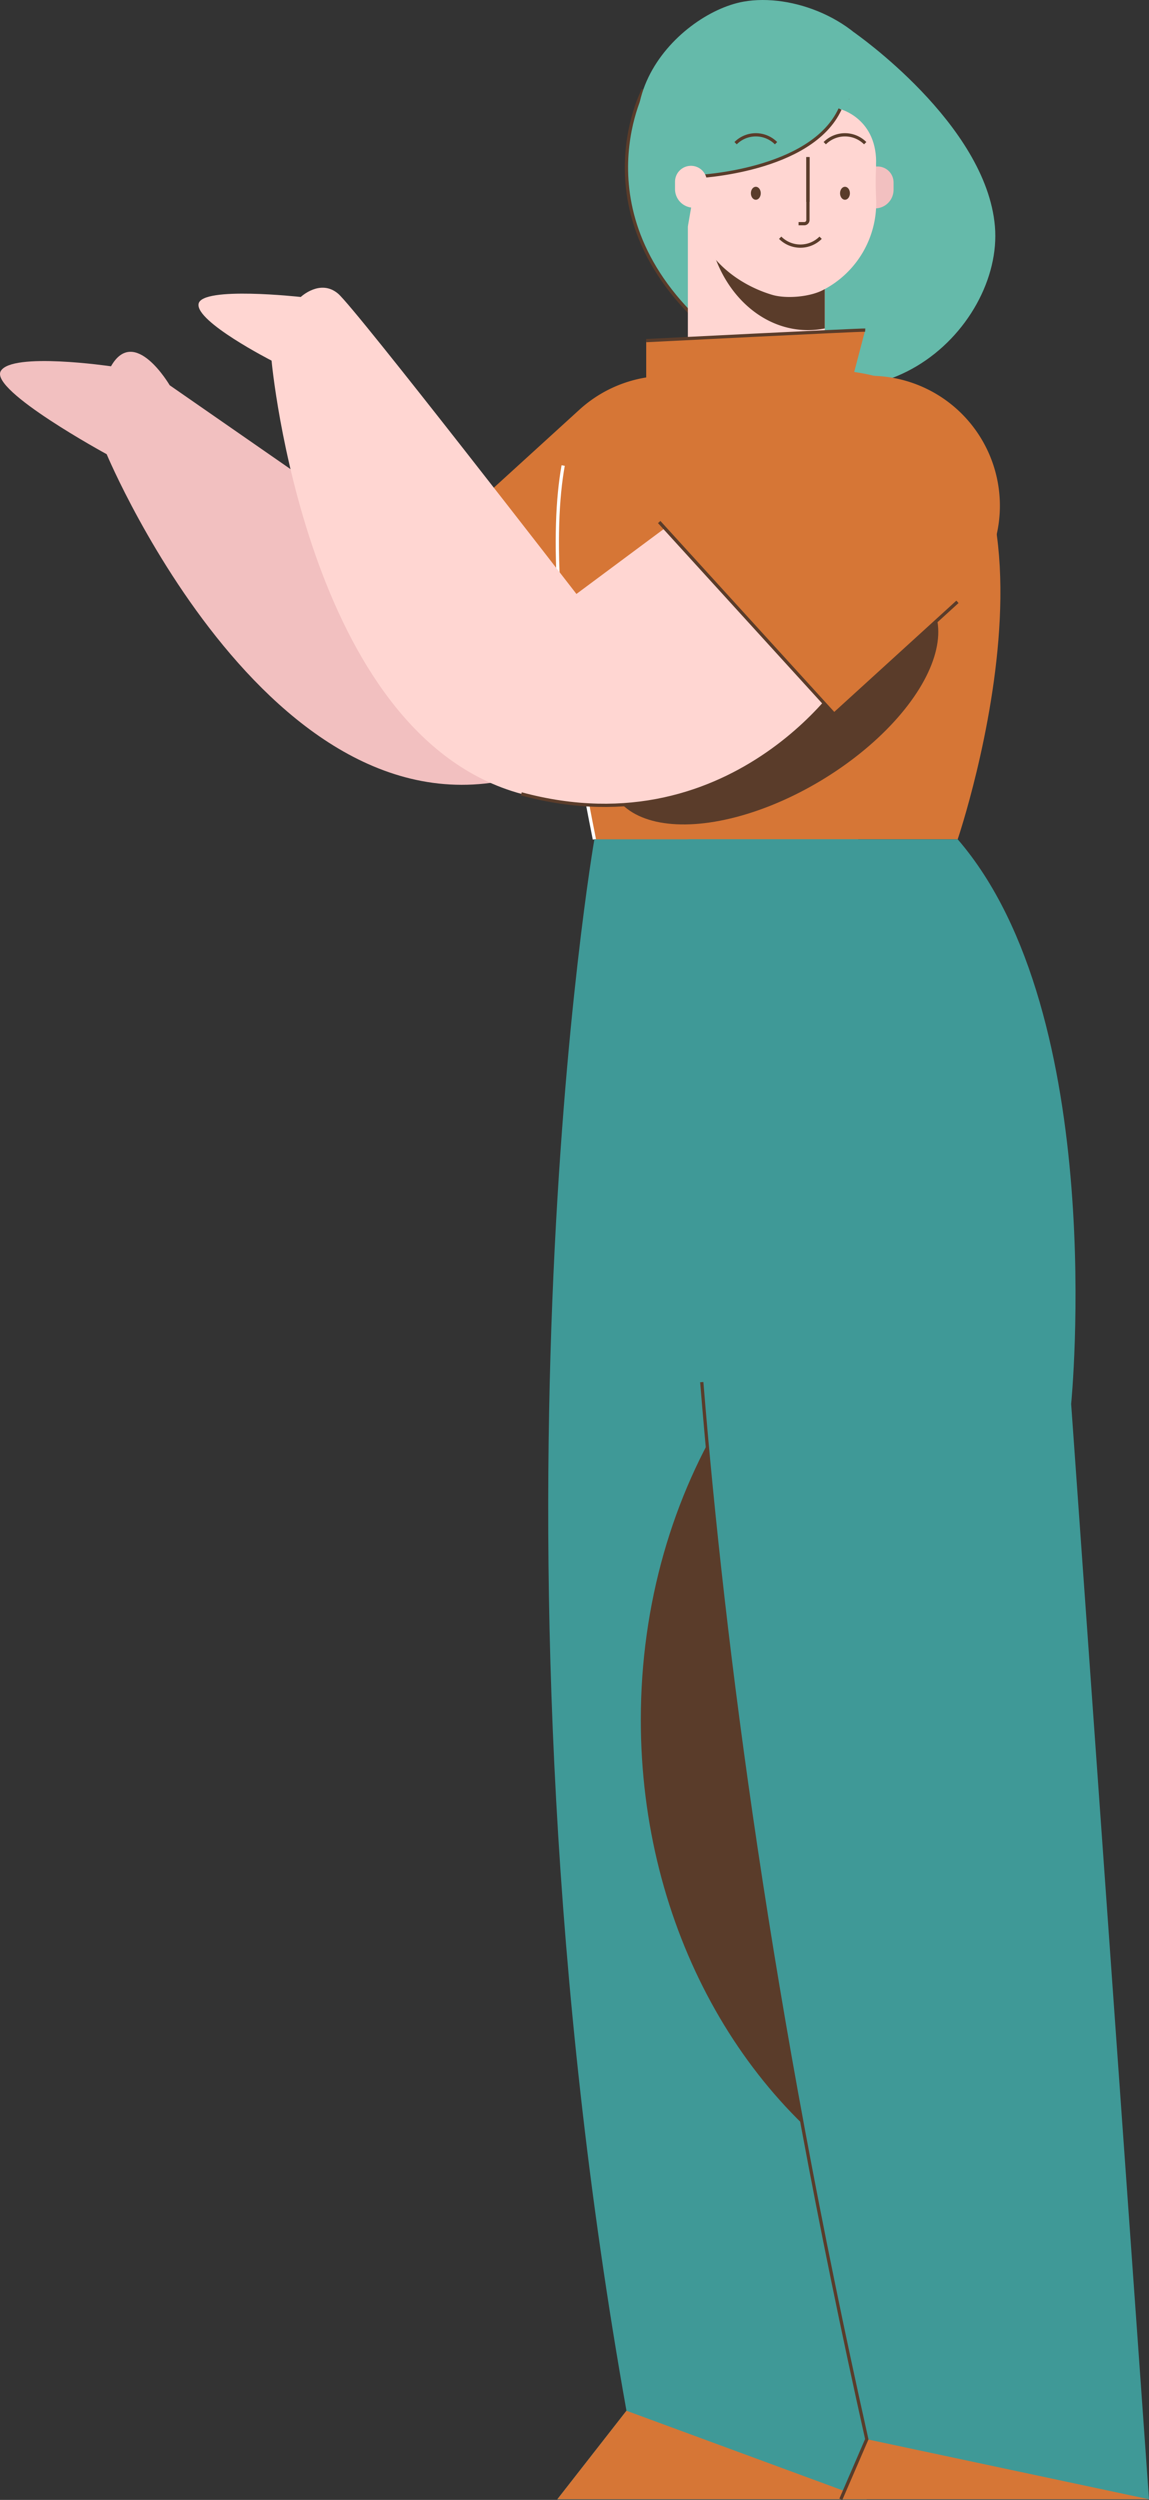 <svg id="Layer_1" data-name="Layer 1" xmlns="http://www.w3.org/2000/svg" viewBox="0 0 354.218 770.329"><rect x="0" y="0" width="354.218" height="770.329" fill="#333333" stroke="none"/><defs><style>.cls-1{fill:#f2c0c0;}.cls-2{fill:#d67636;}.cls-3{fill:#3f9997;}.cls-4{fill:#5a3c2a;}.cls-5{fill:#65baaa;}.cls-6,.cls-8{fill:none;stroke-miterlimit:10;}.cls-6{stroke:#5a3c2a;}.cls-7{fill:#ffd6d2;}.cls-8{stroke:#fff;}</style></defs><title>woman person, woman, female, person</title><path class="cls-1" d="M140.885,180.171,52.309,118.71S41.468,100.123,34.218,112.873c0,0-30.667-4.5-34,1.5-3.333,6,32.667,25.583,32.667,25.583s55.563,132.897,139.448,95.115Z"/><path class="cls-2" d="M201.391,113.94h0a40.047,40.047,0,0,1,40.047,40.047V205.405a0,0,0,0,1,0,0H161.344a0,0,0,0,1,0,0V153.987A40.047,40.047,0,0,1,201.391,113.94Z" transform="translate(183.815 -96.735) rotate(47.669)"/><path class="cls-3" d="M258.971,235.072l-75.731,23.552s-37.845,217.239,9.888,484.226l-21.314,27.282H267.218l32.141-364.841Z"/><path class="cls-4" d="M197.551,529.956c0,64.13,31.822,119.552,77.98,145.804l23.827-270.471-6.922-29.171C237.324,397.454,197.551,458.262,197.551,529.956Z"/><polyline class="cls-2" points="193.128 742.849 171.814 770.131 267.218 770.131"/><path class="cls-5" d="M198.308,27.654s-21.756,40.969,23.91,77.302,87.167-3.597,84.5-35.189-43.38-59.752-43.38-59.752"/><path class="cls-6" d="M198.308,27.654s-21.756,40.969,23.91,77.302"/><path class="cls-7" d="M212.059,61.898h42.201a0,0,0,0,1,0,0v47.206a21.101,21.101,0,0,1-21.101,21.101h0a21.101,21.101,0,0,1-21.101-21.101V61.898a0,0,0,0,1,0,0Z"/><path class="cls-4" d="M217.887,64.488c0,20.563,13.963,37.232,31.188,37.232a26.409,26.409,0,0,0,5.186-.522V57.458h-35.811A44.439,44.439,0,0,0,217.887,64.488Z"/><path class="cls-1" d="M271.376,51.308h0a4.094,4.094,0,0,1,4.094,4.094v3.901a4.916,4.916,0,0,1-4.916,4.916h0a4.916,4.916,0,0,1-4.916-4.916V57.047A5.738,5.738,0,0,1,271.376,51.308Z" transform="translate(541.108 115.527) rotate(180)"/><path class="cls-7" d="M265.058,23.818a38.574,38.574,0,0,1,5.254,23.733,105.899,105.899,0,0,0-.203,14.006A30.2,30.2,0,0,1,253.737,89.363c-4.052,2.132-11.334,2.785-15.721,1.477-9.907-2.952-24.664-11.861-25.003-31.287-.094-5.372-1.848-10.166-3.257-15.35-1.224-4.503-1.576-11.047,1.976-19.135C219.566,7.231,250.489.218,265.058,23.818Z"/><path class="cls-5" d="M214.718,54.434s35.339-1.5,44.253-20.833c0,0,11.717,2.905,11.107,17.494,0,0,10.605-13.685,2.766-29.494S244.1-2.156,229.209.507c-20.5,3.667-51.976,35.427-17.15,69.261"/><path class="cls-6" d="M214.718,54.434s35.339-1.5,44.253-20.833"/><path class="cls-7" d="M213.013,51.095h0a4.916,4.916,0,0,1,4.916,4.916v3.901a4.094,4.094,0,0,1-4.094,4.094h0a5.738,5.738,0,0,1-5.738-5.738V56.011A4.916,4.916,0,0,1,213.013,51.095Z"/><path class="cls-6" d="M226.774,44.122a8.815,8.815,0,0,1,12.466,0"/><path class="cls-6" d="M254.26,44.122a8.815,8.815,0,0,1,12.466,0"/><ellipse class="cls-4" cx="233.007" cy="59.553" rx="1.523" ry="2.003"/><ellipse class="cls-4" cx="260.493" cy="59.553" rx="1.523" ry="2.003"/><path class="cls-6" d="M249.074,48.414V67.793a1.136,1.136,0,0,1-1.136,1.136h-1.749"/><line class="cls-6" x1="249.074" y1="48.414" x2="249.074" y2="62.197"/><path class="cls-6" d="M252.983,73.257a8.815,8.815,0,0,1-12.466,0"/><path class="cls-4" d="M261.672,30.594c.06-.007.122-.008.183-.014-.093-.049-.159-.082-.159-.082C261.689,30.53,261.679,30.561,261.672,30.594Z"/><path class="cls-2" d="M263.338,114.623l3.388-12.902c-1.509-.098-67.509,3.235-67.509,3.235v14.441s-47.75-14.441-15.978,139.226h112S340.458,125.623,263.338,114.623Z"/><path class="cls-8" d="M173.617,143.451c-3.569,19.837-2.555,54.65,9.623,115.172"/><ellipse class="cls-4" cx="238.193" cy="215.456" rx="56.975" ry="29.167" transform="translate(-77.034 153.899) rotate(-31.081)"/><path class="cls-7" d="M261.672,206.123c1.546,0-34.454,56.5-100.954,38.5s-77-133.5-77-133.5-23.5-12-22.5-17.5,31.5-2.109,31.5-2.109,6-5.677,11.5-1.034,73.486,92.542,73.486,92.542l40.225-29.898"/><path class="cls-6" d="M261.672,206.123c1.546,0-34.454,56.5-100.954,38.5"/><path class="cls-6" d="M266.727,101.721c-1.509-.098-67.509,3.235-67.509,3.235"/><path class="cls-3" d="M212.059,258.623s-13.841,185,55.159,493l-8,18.508h95l-24-337.508s11.901-119.753-34.978-174"/><polyline class="cls-2" points="267.218 751.623 259.218 770.131 354.218 770.131"/><path class="cls-6" d="M216.345,425.892c6.667,82.193,21.013,192.445,50.873,325.731l-8,18.508"/><path class="cls-2" d="M263.997,113.94h0a40.047,40.047,0,0,1,40.047,40.047V205.405a0,0,0,0,1,0,0H223.95a0,0,0,0,1,0,0V153.987a40.047,40.047,0,0,1,40.047-40.047Z" transform="translate(204.261 -143.018) rotate(47.669)"/><polyline class="cls-6" points="295.168 185.45 257.156 220.075 203.22 160.863"/></svg>